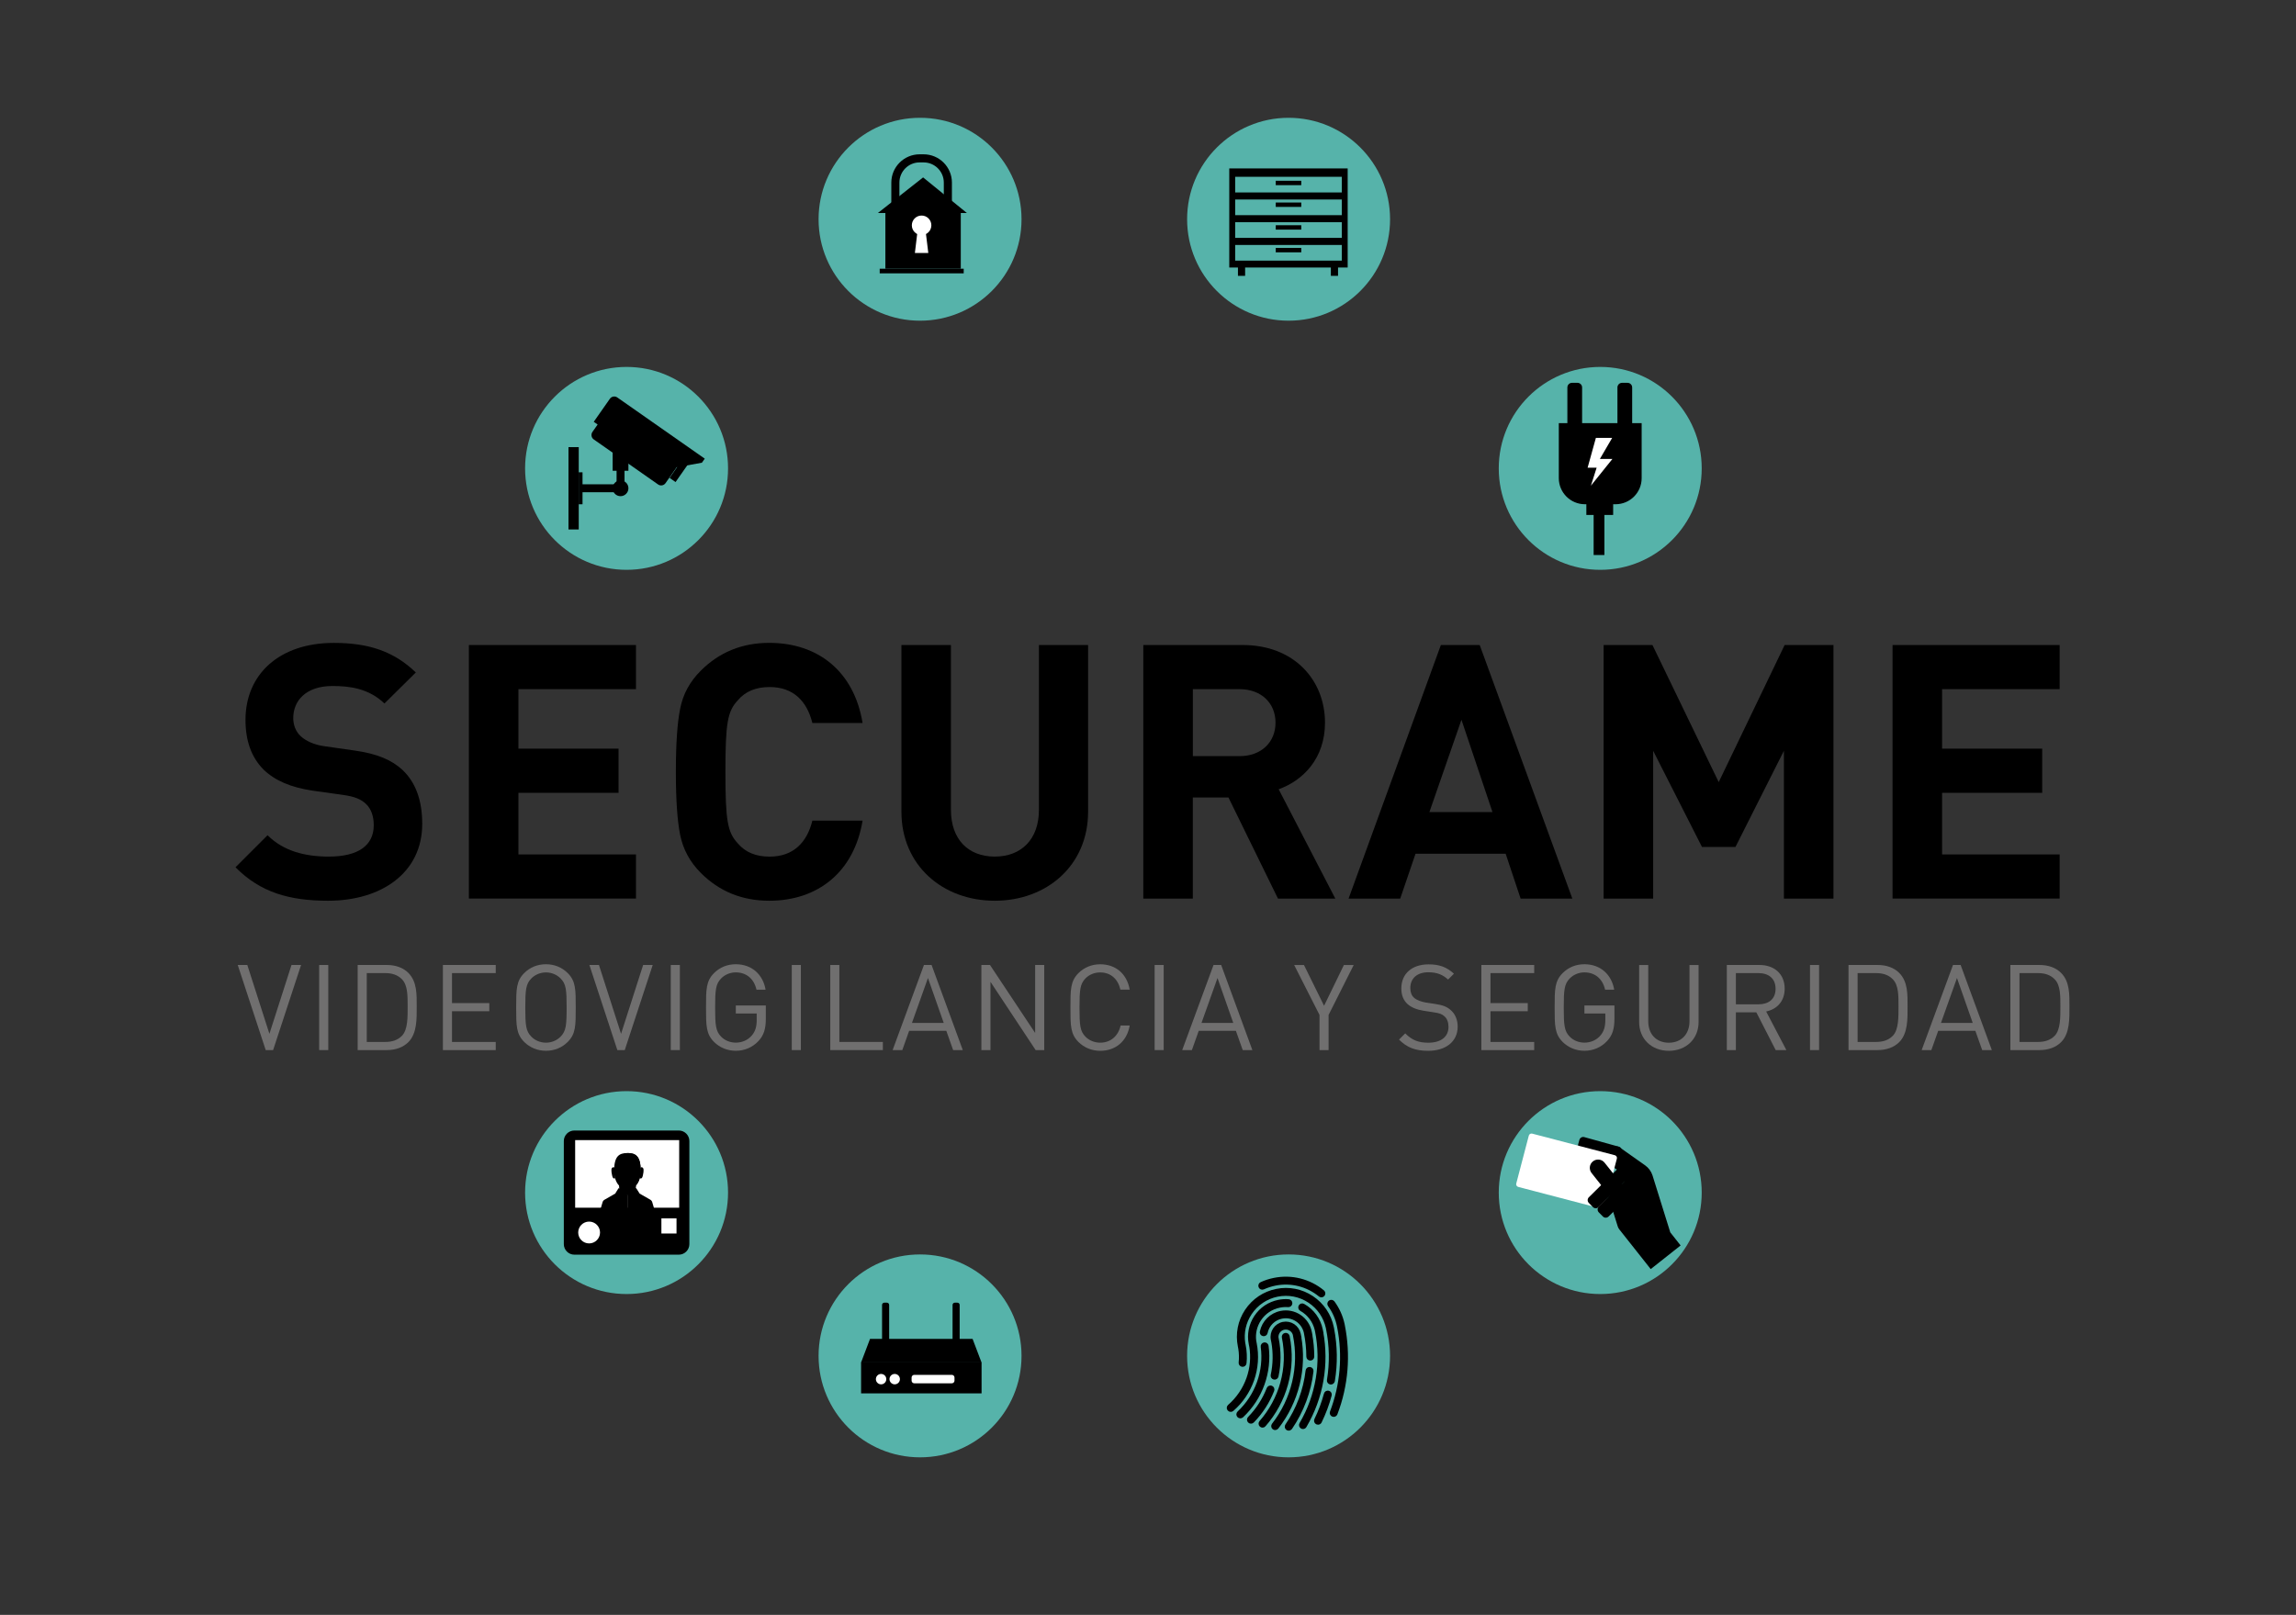 <?xml version="1.0" encoding="utf-8"?>
<!-- Generator: Adobe Illustrator 24.3.0, SVG Export Plug-In . SVG Version: 6.00 Build 0)  -->
<svg version="1.1" id="Capa_1" xmlns="http://www.w3.org/2000/svg" xmlns:xlink="http://www.w3.org/1999/xlink" x="0px" y="0px"
	 viewBox="0 0 595.28 418.81" style="enable-background:new 0 0 595.28 418.81;" xml:space="preserve">
<rect x="0" y="0" width="595.28" height="418.81" fill="#333333" stroke="none"/>
<style type="text/css">
	.st0{fill:#56B3AA;}
	.st1{fill:#FFFFFF;}
	.st2{fill:#706F6F;}
	.st3{stroke:#000000;stroke-width:0.794;stroke-miterlimit:10;}
</style>
<g>
	<circle class="st0" cx="162.45" cy="121.47" r="26.31"/>
	<g>
		<polygon points="161.92,127.66 150.54,127.66 150.54,125.6 159.86,125.6 159.86,120.32 161.92,120.32 		"/>
		<rect x="147.39" y="115.96" width="2.66" height="21.35"/>
		<rect x="150.04" y="122.49" width="0.99" height="8.29"/>
		<path d="M162.93,126.63c0,1.13-0.92,2.05-2.05,2.05c-1.13,0-2.04-0.92-2.04-2.05c0-1.13,0.92-2.05,2.04-2.05
			C162.02,124.59,162.93,125.5,162.93,126.63z"/>
		<rect x="158.84" y="116.24" width="4.09" height="5.85"/>
		<g>
			<path d="M177.4,118.37l-4.85,6.93c-0.44,0.63-1.31,0.78-1.93,0.34l-16.68-11.68c-0.3-0.21-0.51-0.53-0.57-0.9
				c-0.06-0.36,0.02-0.74,0.23-1.04l4.85-6.93L177.4,118.37z"/>
			<rect x="173.12" y="121.15" transform="matrix(0.574 -0.819 0.819 0.574 -24.992 196.181)" width="5.64" height="1.89"/>
			<path d="M181.98,120l-10.24,1.85l-17.8-12.46l4.18-5.97c0.44-0.63,1.31-0.78,1.93-0.34l22.67,15.87L181.98,120z"/>
		</g>
	</g>
</g>
<g>
	<circle class="st0" cx="162.45" cy="309.29" r="26.31"/>
	<path d="M176,325.39h-27.09c-1.5,0-2.73-1.23-2.73-2.73v-26.74c0-1.5,1.23-2.73,2.73-2.73H176c1.5,0,2.73,1.23,2.73,2.73v26.74
		C178.73,324.16,177.5,325.39,176,325.39z"/>
	<rect x="149.12" y="295.68" class="st1" width="26.97" height="17.53"/>
	<rect x="171.48" y="315.98" class="st1" width="3.92" height="3.92"/>
	<path d="M159.49,305.53c0,0-0.53,0.5-0.79-0.69c-0.28-1.28-0.27-1.97,0.23-2.11c0.32-0.09,0.41,0.15,0.41,0.15L159.49,305.53z"/>
	<path d="M160.58,307.33v0.9c0,0.33,0.17,0.64,0.45,0.85l0.89,0.64c0.45,0.33,1.1,0.33,1.56,0l0.9-0.64
		c0.29-0.21,0.46-0.52,0.46-0.85v-0.99L160.58,307.33z"/>
	<path d="M160.58,308c0.57,0.56,1.29,0.87,2.09,0.87c0.84,0,1.59-0.34,2.17-0.95v-0.67l-4.26,0.09V308z"/>
	<path d="M162.67,308.41c1.95,0,3.44-1.8,3.44-4.79c0-3.73-1.24-4.59-3.44-4.59c-2.2,0-3.44,0.87-3.44,4.59
		C159.23,306.61,160.72,308.41,162.67,308.41z"/>
	<path d="M165.89,305.53c0,0,0.53,0.5,0.79-0.69c0.28-1.28,0.27-1.97-0.23-2.11c-0.32-0.09-0.41,0.15-0.41,0.15L165.89,305.53z"/>
	<path d="M162.71,299.03v9.38c1.93-0.03,3.4-1.82,3.4-4.79C166.11,299.92,164.89,299.04,162.71,299.03z"/>
	<path d="M159.49,309.56l-2.74,1.57c-0.26,0.15-0.45,0.38-0.52,0.64l-0.61,2.08h7.05v-3.94L159.49,309.56z"/>
	<polygon points="160.58,308.17 160.36,308.17 159.49,309.56 161.57,311.36 162.67,309.91 	"/>
	<path d="M165.84,309.55l2.74,1.57c0.26,0.15,0.45,0.38,0.52,0.64l0.61,2.07h-7.05v-3.94L165.84,309.55z"/>
	<polygon points="164.75,308.17 164.97,308.17 165.84,309.55 163.76,311.36 162.66,309.9 	"/>
	<path class="st1" d="M155.57,319.64c0,1.56-1.27,2.83-2.83,2.83s-2.83-1.26-2.83-2.83c0-1.56,1.27-2.83,2.83-2.83
		S155.57,318.08,155.57,319.64z"/>
</g>
<g>
	<g>
		<path class="st2" d="M70.81,272.33h-1.92l-7.25-22.07h2.48l5.73,17.85l5.73-17.85h2.48L70.81,272.33z"/>
		<path class="st2" d="M82.75,272.33v-22.07h2.36v22.07H82.75z"/>
		<path class="st2" d="M105.87,270.28c-1.33,1.33-3.29,2.05-5.58,2.05h-7.56v-22.07h7.56c2.29,0,4.25,0.71,5.58,2.05
			c2.29,2.29,2.17,5.67,2.17,8.74C108.04,264.12,108.16,267.99,105.87,270.28z M104.23,253.98c-1.15-1.18-2.63-1.61-4.34-1.61h-4.8
			v17.85h4.8c1.7,0,3.19-0.43,4.34-1.61c1.52-1.58,1.46-4.87,1.46-7.56C105.68,258.35,105.75,255.56,104.23,253.98z"/>
		<path class="st2" d="M114.83,272.33v-22.07h13.7v2.11h-11.34v7.78h9.67v2.11h-9.67v7.96h11.34v2.11H114.83z"/>
		<path class="st2" d="M147.19,270.22c-1.49,1.49-3.44,2.29-5.64,2.29c-2.2,0-4.15-0.81-5.64-2.29c-2.08-2.08-2.08-4.25-2.08-8.93
			s0-6.85,2.08-8.93c1.49-1.49,3.44-2.29,5.64-2.29c2.2,0,4.15,0.81,5.64,2.29c2.08,2.08,2.08,4.25,2.08,8.93
			S149.27,268.15,147.19,270.22z M145.36,253.77c-0.96-0.99-2.36-1.58-3.81-1.58s-2.85,0.59-3.81,1.58
			c-1.39,1.43-1.55,2.91-1.55,7.53s0.16,6.1,1.55,7.53c0.96,0.99,2.35,1.58,3.81,1.58s2.85-0.59,3.81-1.58
			c1.39-1.43,1.55-2.91,1.55-7.53S146.76,255.19,145.36,253.77z"/>
		<path class="st2" d="M161.98,272.33h-1.92l-7.25-22.07h2.48l5.73,17.85l5.73-17.85h2.48L161.98,272.33z"/>
		<path class="st2" d="M173.91,272.33v-22.07h2.36v22.07H173.91z"/>
		<path class="st2" d="M196.66,269.97c-1.55,1.67-3.63,2.54-5.89,2.54c-2.17,0-4.15-0.81-5.64-2.29c-2.08-2.08-2.08-4.25-2.08-8.93
			s0-6.85,2.08-8.93c1.49-1.49,3.44-2.29,5.64-2.29c4.21,0,7.07,2.73,7.72,6.6h-2.36c-0.62-2.79-2.6-4.49-5.36-4.49
			c-1.46,0-2.85,0.59-3.81,1.58c-1.39,1.43-1.55,2.91-1.55,7.53s0.16,6.14,1.55,7.56c0.96,0.99,2.35,1.55,3.81,1.55
			c1.61,0,3.16-0.65,4.18-1.89c0.9-1.08,1.24-2.29,1.24-4v-1.67h-5.42v-2.08h7.78v3.5C198.55,266.81,198.02,268.52,196.66,269.97z"
			/>
		<path class="st2" d="M205.28,272.33v-22.07h2.36v22.07H205.28z"/>
		<path class="st2" d="M215.26,272.33v-22.07h2.36v19.96h11.28v2.11H215.26z"/>
		<path class="st2" d="M247.12,272.33l-1.77-4.99h-9.64l-1.77,4.99h-2.51l8.12-22.07h1.98l8.09,22.07H247.12z M240.59,253.64
			l-4.15,11.65h8.24L240.59,253.64z"/>
		<path class="st2" d="M268.51,272.33l-11.71-17.7v17.7h-2.36v-22.07h2.23l11.71,17.63v-17.63h2.36v22.07H268.51z"/>
		<path class="st2" d="M285.25,272.52c-2.17,0-4.15-0.81-5.64-2.29c-2.08-2.08-2.08-4.25-2.08-8.93s0-6.85,2.08-8.93
			c1.49-1.49,3.47-2.29,5.64-2.29c3.97,0,6.91,2.42,7.65,6.57h-2.42c-0.59-2.7-2.48-4.46-5.24-4.46c-1.46,0-2.85,0.56-3.81,1.55
			c-1.39,1.43-1.55,2.94-1.55,7.56s0.15,6.14,1.55,7.56c0.96,0.99,2.36,1.55,3.81,1.55c2.76,0,4.71-1.77,5.3-4.46h2.36
			C292.19,270.1,289.19,272.52,285.25,272.52z"/>
		<path class="st2" d="M299.36,272.33v-22.07h2.35v22.07H299.36z"/>
		<path class="st2" d="M322.2,272.33l-1.77-4.99h-9.64l-1.77,4.99h-2.51l8.12-22.07h1.98l8.09,22.07H322.2z M315.66,253.64
			l-4.15,11.65h8.24L315.66,253.64z"/>
		<path class="st2" d="M344.46,263.22v9.11h-2.35v-9.11l-6.57-12.95h2.54l5.21,10.57l5.14-10.57h2.54L344.46,263.22z"/>
		<path class="st2" d="M370.28,272.52c-3.32,0-5.49-0.84-7.56-2.91l1.61-1.61c1.83,1.83,3.53,2.42,6.01,2.42
			c3.22,0,5.21-1.52,5.21-4.09c0-1.15-0.34-2.14-1.05-2.76c-0.71-0.62-1.27-0.81-2.88-1.05l-2.57-0.4c-1.74-0.28-3.1-0.84-4.06-1.67
			c-1.12-0.99-1.67-2.36-1.67-4.12c0-3.75,2.7-6.23,7.07-6.23c2.82,0,4.68,0.71,6.57,2.42l-1.52,1.52
			c-1.36-1.24-2.82-1.89-5.14-1.89c-2.94,0-4.65,1.64-4.65,4.09c0,1.08,0.31,1.95,0.99,2.54c0.68,0.59,1.83,1.02,2.98,1.21
			l2.42,0.37c2.08,0.31,3.1,0.74,4.03,1.55c1.21,1.02,1.86,2.54,1.86,4.37C377.9,270.13,374.86,272.52,370.28,272.52z"/>
		<path class="st2" d="M384.07,272.33v-22.07h13.7v2.11h-11.34v7.78h9.67v2.11h-9.67v7.96h11.34v2.11H384.07z"/>
		<path class="st2" d="M416.68,269.97c-1.55,1.67-3.63,2.54-5.89,2.54c-2.17,0-4.15-0.81-5.64-2.29c-2.08-2.08-2.08-4.25-2.08-8.93
			s0-6.85,2.08-8.93c1.49-1.49,3.44-2.29,5.64-2.29c4.21,0,7.07,2.73,7.72,6.6h-2.36c-0.62-2.79-2.6-4.49-5.36-4.49
			c-1.46,0-2.85,0.59-3.81,1.58c-1.39,1.43-1.55,2.91-1.55,7.53s0.15,6.14,1.55,7.56c0.96,0.99,2.36,1.55,3.81,1.55
			c1.61,0,3.16-0.65,4.18-1.89c0.9-1.08,1.24-2.29,1.24-4v-1.67h-5.42v-2.08h7.78v3.5C418.57,266.81,418.04,268.52,416.68,269.97z"
			/>
		<path class="st2" d="M432.67,272.52c-4.46,0-7.69-3.07-7.69-7.47v-14.78h2.36v14.6c0,3.35,2.11,5.55,5.33,5.55
			c3.22,0,5.36-2.2,5.36-5.55v-14.6h2.36v14.78C440.39,269.45,437.14,272.52,432.67,272.52z"/>
		<path class="st2" d="M460.38,272.33l-5.02-9.79h-5.3v9.79h-2.35v-22.07h8.46c3.84,0,6.54,2.32,6.54,6.14
			c0,3.22-1.95,5.33-4.8,5.92l5.24,10.01H460.38z M455.95,252.37h-5.89v8.09h5.89c2.57,0,4.4-1.33,4.4-4.03
			C460.35,253.74,458.52,252.37,455.95,252.37z"/>
		<path class="st2" d="M469.28,272.33v-22.07h2.35v22.07H469.28z"/>
		<path class="st2" d="M492.4,270.28c-1.33,1.33-3.29,2.05-5.58,2.05h-7.56v-22.07h7.56c2.29,0,4.25,0.71,5.58,2.05
			c2.29,2.29,2.17,5.67,2.17,8.74C494.57,264.12,494.7,267.99,492.4,270.28z M490.76,253.98c-1.15-1.18-2.63-1.61-4.34-1.61h-4.8
			v17.85h4.8c1.71,0,3.19-0.43,4.34-1.61c1.52-1.58,1.46-4.87,1.46-7.56C492.22,258.35,492.28,255.56,490.76,253.98z"/>
		<path class="st2" d="M513.92,272.33l-1.77-4.99h-9.64l-1.77,4.99h-2.51l8.12-22.07h1.98l8.09,22.07H513.92z M507.38,253.64
			l-4.15,11.65h8.24L507.38,253.64z"/>
		<path class="st2" d="M534.37,270.28c-1.33,1.33-3.29,2.05-5.58,2.05h-7.56v-22.07h7.56c2.29,0,4.25,0.71,5.58,2.05
			c2.29,2.29,2.17,5.67,2.17,8.74C536.54,264.12,536.67,267.99,534.37,270.28z M532.73,253.98c-1.15-1.18-2.63-1.61-4.34-1.61h-4.8
			v17.85h4.8c1.71,0,3.19-0.43,4.34-1.61c1.52-1.58,1.46-4.87,1.46-7.56C534.19,258.35,534.25,255.56,532.73,253.98z"/>
	</g>
	<g>
		<path d="M85.08,233.6c-9.98,0-17.55-2.12-24.02-8.68l8.31-8.31c4.16,4.16,9.79,5.54,15.89,5.54c7.57,0,11.64-2.86,11.64-8.13
			c0-2.31-0.65-4.25-2.03-5.54c-1.29-1.2-2.77-1.85-5.82-2.31l-7.94-1.11c-5.63-0.83-9.79-2.59-12.75-5.45
			c-3.14-3.14-4.71-7.39-4.71-12.93c0-11.73,8.68-19.95,22.91-19.95c9.05,0,15.61,2.22,21.25,7.67l-8.13,8.04
			c-4.16-3.97-9.15-4.53-13.49-4.53c-6.84,0-10.16,3.79-10.16,8.31c0,1.66,0.55,3.42,1.94,4.71c1.29,1.2,3.42,2.22,6.1,2.59
			l7.76,1.11c6,0.83,9.79,2.49,12.56,5.08c3.51,3.33,5.08,8.13,5.08,13.95C109.47,226.39,98.85,233.6,85.08,233.6z"/>
		<path d="M121.57,233.05v-65.77h43.32v11.45h-30.48v15.43h25.96v11.45h-25.96v15.98h30.48v11.45H121.57z"/>
		<path d="M199.44,233.6c-7.02,0-12.93-2.4-17.74-7.21c-2.86-2.86-4.62-6.19-5.36-9.88c-0.74-3.69-1.11-9.15-1.11-16.35
			c0-7.21,0.37-12.66,1.11-16.35c0.74-3.79,2.49-7.02,5.36-9.88c4.8-4.8,10.72-7.21,17.74-7.21c12.66,0,21.99,7.39,24.2,20.79
			h-13.02c-1.39-5.64-4.9-9.33-11.09-9.33c-3.51,0-6.28,1.11-8.22,3.42c-2.68,2.86-3.23,5.82-3.23,18.57s0.55,15.7,3.23,18.57
			c1.94,2.31,4.71,3.42,8.22,3.42c6.19,0,9.7-3.7,11.09-9.33h13.02C221.42,226.21,212,233.6,199.44,233.6z"/>
		<path d="M257.91,233.6c-13.49,0-24.2-9.15-24.2-23.09v-43.23h12.84v42.77c0,7.58,4.43,12.1,11.36,12.1
			c6.93,0,11.45-4.53,11.45-12.1v-42.77h12.75v43.23C282.11,224.45,271.39,233.6,257.91,233.6z"/>
		<path d="M331.34,233.05l-12.84-26.23h-9.24v26.23h-12.84v-65.77h25.77c13.39,0,21.34,9.15,21.34,20.14
			c0,9.24-5.63,14.97-12.01,17.27l14.69,28.36H331.34z M321.37,178.73h-12.1v17.37h12.1c5.63,0,9.33-3.6,9.33-8.68
			C330.7,182.33,327,178.73,321.37,178.73z"/>
		<path d="M394.25,233.05l-3.88-11.64H367l-3.97,11.64h-13.39l23.93-65.77h10.07l24.02,65.77H394.25z M378.91,186.67l-8.31,23.93
			h16.35L378.91,186.67z"/>
		<path d="M462.51,233.05v-38.34l-12.56,24.94h-8.68l-12.66-24.94v38.34h-12.84v-65.77h12.66l17.18,35.56l17.09-35.56h12.66v65.77
			H462.51z"/>
		<path d="M490.68,233.05v-65.77H534v11.45h-30.48v15.43h25.96v11.45h-25.96v15.98H534v11.45H490.68z"/>
	</g>
</g>
<g>
	<circle class="st0" cx="238.54" cy="351.64" r="26.31"/>
	<rect x="223.25" y="353.31" width="31.24" height="8.05"/>
	<polygon points="254.48,353.35 223.25,353.35 225.57,347.23 252.16,347.23 	"/>
	<circle class="st1" cx="228.44" cy="357.67" r="1.35"/>
	<circle class="st1" cx="231.97" cy="357.67" r="1.35"/>
	<path class="st1" d="M246.78,358.75h-9.74c-0.38,0-0.69-0.31-0.69-0.69v-0.81c0-0.38,0.31-0.69,0.69-0.69h9.74
		c0.38,0,0.69,0.31,0.69,0.69v0.81C247.47,358.44,247.16,358.75,246.78,358.75z"/>
	<path d="M229.95,351.04h-0.68c-0.32,0-0.58-0.26-0.58-0.58v-12.04c0-0.32,0.26-0.58,0.58-0.58h0.68c0.32,0,0.58,0.26,0.58,0.58
		v12.04C230.53,350.78,230.27,351.04,229.95,351.04z"/>
	<path d="M248.23,351.04h-0.68c-0.32,0-0.58-0.26-0.58-0.58v-12.04c0-0.32,0.26-0.58,0.58-0.58h0.68c0.32,0,0.58,0.26,0.58,0.58
		v12.04C248.8,350.78,248.54,351.04,248.23,351.04z"/>
</g>
<g>
	<circle class="st0" cx="238.54" cy="56.86" r="26.31"/>
	<path d="M246.79,57h-15.7v-9.65c0-4.04,3.29-7.33,7.33-7.33h1.05c4.04,0,7.33,3.29,7.33,7.33V57z M233.18,54.91h11.52v-7.56
		c0-2.89-2.35-5.23-5.23-5.23h-1.05c-2.89,0-5.23,2.35-5.23,5.23V54.91z"/>
	<polygon points="250.68,55.24 239.33,46.01 227.61,55.24 	"/>
	<polygon points="239.33,47.54 229.55,55.24 229.55,69.69 249.1,69.69 249.1,55.24 	"/>
	<rect x="228.08" y="69.69" width="21.78" height="1.2"/>
	<g>
		<path class="st1" d="M241.47,58.43c0,1.4-1.13,2.53-2.53,2.53c-1.4,0-2.53-1.13-2.53-2.53c0-1.4,1.13-2.53,2.53-2.53
			C240.34,55.9,241.47,57.03,241.47,58.43z"/>
		<g>
			<path class="st1" d="M240.68,65.61c-1.39,0-2.09,0-3.48,0c0.32-2.65,0.48-3.98,0.8-6.63c0.75,0,1.13,0,1.87,0
				C240.2,61.64,240.36,62.96,240.68,65.61z"/>
		</g>
	</g>
</g>
<g>
	<circle class="st0" cx="414.89" cy="121.47" r="26.31"/>
	<g>
		<path d="M408.99,114.13h-1.42c-0.66,0-1.2-0.54-1.2-1.2v-12.45c0-0.66,0.54-1.2,1.2-1.2h1.42c0.66,0,1.2,0.54,1.2,1.2v12.45
			C410.2,113.59,409.65,114.13,408.99,114.13z"/>
		<path d="M421.97,114.13h-1.42c-0.66,0-1.2-0.54-1.2-1.2v-12.45c0-0.66,0.54-1.2,1.2-1.2h1.42c0.66,0,1.2,0.54,1.2,1.2v12.45
			C423.17,113.59,422.63,114.13,421.97,114.13z"/>
		<path d="M418.87,130.77h-7.96c-3.73,0-6.76-3.03-6.76-6.76v-14.27h21.48v14.27C425.63,127.74,422.61,130.77,418.87,130.77z"/>
		<rect x="411.29" y="129.66" width="6.95" height="3.89"/>
		<rect x="413.18" y="132.32" width="2.79" height="11.62"/>
		<polygon class="st1" points="413.76,113.57 417.98,113.57 414.8,119.02 418.05,119.02 412.47,125.96 413.96,121.29 411.62,121.29 
					"/>
	</g>
</g>
<g>
	<circle class="st0" cx="334.09" cy="56.86" r="26.31"/>
	<g>
		<rect x="318.71" y="43.68" width="30.7" height="25.7"/>
		<rect x="320.24" y="45.85" class="st0" width="27.65" height="4.06"/>
		<rect x="320.24" y="51.74" class="st0" width="27.65" height="4.06"/>
		<rect x="320.24" y="57.63" class="st0" width="27.65" height="4.06"/>
		<rect x="320.24" y="63.53" class="st0" width="27.65" height="4.06"/>
		<rect x="320.96" y="68.85" width="1.86" height="2.69"/>
		<rect x="345.05" y="68.85" width="1.86" height="2.69"/>
		<rect x="330.76" y="46.88" width="6.62" height="1.14"/>
		<rect x="330.76" y="52.52" width="6.62" height="1.14"/>
		<rect x="330.76" y="58.41" width="6.62" height="1.14"/>
		<rect x="330.76" y="64.3" width="6.62" height="1.14"/>
	</g>
</g>
<g>
	<circle class="st0" cx="334.09" cy="351.64" r="26.31"/>
	<g>
		<g>
			<path class="st3" d="M327.34,369.85c-0.15,0-0.3-0.05-0.42-0.16c-0.26-0.23-0.29-0.63-0.06-0.89c2.55-2.9,4.44-6.4,5.47-10.11
				c1.08-3.89,1.22-7.89,0.41-11.87c-0.07-0.34,0.15-0.67,0.49-0.74c0.34-0.07,0.67,0.15,0.74,0.49c0.84,4.18,0.7,8.37-0.43,12.46
				c-1.08,3.89-3.06,7.56-5.74,10.6C327.69,369.78,327.52,369.85,327.34,369.85z"/>
		</g>
		<g>
			<path class="st3" d="M324.33,368.82c-0.16,0-0.32-0.06-0.44-0.18c-0.25-0.24-0.25-0.64-0.01-0.89c2.15-2.2,3.8-4.77,4.92-7.63
				c0.13-0.32,0.49-0.48,0.82-0.36c0.32,0.13,0.48,0.49,0.36,0.82c-1.18,3.02-2.93,5.73-5.19,8.05
				C324.66,368.76,324.5,368.82,324.33,368.82z"/>
		</g>
		<g>
			<path class="st3" d="M330.61,370.48c-0.14,0-0.27-0.04-0.39-0.13c-0.27-0.21-0.32-0.61-0.11-0.88c5.14-6.58,7.14-15.04,5.5-23.21
				l-0.04-0.21c-0.15-0.51-0.48-0.95-0.93-1.25c-0.51-0.34-1.12-0.46-1.73-0.34c-1.14,0.23-1.91,1.27-1.84,2.4l0.06,0.31
				c0.65,3.25,0.64,6.53-0.05,9.74c-0.07,0.34-0.41,0.56-0.75,0.48c-0.34-0.07-0.56-0.41-0.48-0.75c0.61-2.85,0.66-5.74,0.16-8.62
				l-0.01,0l-0.12-0.61c-0.39-1.92,0.86-3.8,2.78-4.19c0.93-0.19,1.88,0,2.67,0.52c0.79,0.53,1.33,1.33,1.52,2.26l0.11,0.55l-0.01,0
				c1.52,8.36-0.59,16.96-5.84,23.69C330.98,370.4,330.79,370.48,330.61,370.48z"/>
		</g>
		<g>
			<path class="st3" d="M321.58,367.44c-0.17,0-0.34-0.07-0.46-0.2c-0.24-0.25-0.22-0.65,0.03-0.89c4.68-4.38,6.96-10.77,6.11-17.1
				c-0.05-0.34,0.19-0.66,0.54-0.71c0.34-0.05,0.66,0.19,0.71,0.54c0.91,6.73-1.52,13.53-6.49,18.19
				C321.89,367.38,321.73,367.44,321.58,367.44z"/>
		</g>
		<g>
			<path class="st3" d="M339.72,352.46c-0.35,0-0.63-0.28-0.63-0.63c-0.01-2.05-0.22-4.12-0.63-6.16l-0.05-0.24
				c-0.32-1.26-1.08-2.34-2.17-3.07c-1.16-0.77-2.55-1.04-3.91-0.77c-2.05,0.41-3.65,2-4.07,4.05c-0.07,0.34-0.4,0.56-0.74,0.49
				c-0.34-0.07-0.56-0.4-0.49-0.74c0.53-2.54,2.51-4.51,5.06-5.02c1.69-0.34,3.42,0,4.86,0.95c1.44,0.96,2.42,2.42,2.76,4.11
				l0.1,0.5l-0.01,0c0.36,1.95,0.55,3.93,0.55,5.9C340.35,352.18,340.07,352.46,339.72,352.46
				C339.72,352.46,339.72,352.46,339.72,352.46z"/>
		</g>
		<g>
			<path class="st3" d="M334.11,370.63c-0.12,0-0.25-0.04-0.35-0.11c-0.29-0.2-0.36-0.59-0.16-0.87c2.89-4.23,4.72-9.13,5.3-14.19
				c0.04-0.35,0.35-0.59,0.7-0.55c0.35,0.04,0.59,0.35,0.55,0.7c-0.6,5.26-2.51,10.36-5.51,14.76
				C334.5,370.53,334.31,370.63,334.11,370.63z"/>
		</g>
		<g>
			<path class="st3" d="M319.09,365.76c-0.18,0-0.35-0.07-0.48-0.22c-0.23-0.26-0.2-0.66,0.06-0.89c2.22-1.92,3.91-4.41,4.89-7.18
				c0.94-2.66,1.19-5.53,0.73-8.32l-0.01,0l-0.12-0.6c-0.5-2.46,0-4.96,1.38-7.05c1.39-2.09,3.5-3.51,5.96-4
				c0.85-0.17,1.72-0.23,2.59-0.16c0.35,0.03,0.61,0.33,0.58,0.68c-0.03,0.35-0.33,0.61-0.68,0.58c-0.75-0.06-1.5-0.01-2.24,0.14
				c-2.13,0.43-3.96,1.66-5.16,3.47c-1.1,1.66-1.55,3.63-1.28,5.59l0.1,0.51c0.65,3.21,0.42,6.52-0.66,9.59
				c-1.05,2.98-2.86,5.65-5.25,7.71C319.38,365.71,319.24,365.76,319.09,365.76z"/>
		</g>
		<g>
			<path class="st3" d="M337.82,370.21c-0.11,0-0.22-0.03-0.32-0.09c-0.3-0.18-0.4-0.56-0.22-0.86c4.28-7.29,5.71-15.87,4.04-24.16
				l-0.06-0.27c-0.53-2.21-1.95-4.11-3.95-5.22c-0.3-0.17-0.41-0.55-0.24-0.86c0.17-0.3,0.55-0.41,0.86-0.24
				c2.4,1.34,4.09,3.65,4.63,6.34l0.11,0.53l-0.01,0c1.57,8.43,0.05,17.11-4.29,24.51C338.25,370.1,338.04,370.21,337.82,370.21z"/>
		</g>
		<g>
			<path class="st3" d="M345.05,358.67c-0.03,0-0.07,0-0.1-0.01c-0.34-0.06-0.58-0.38-0.52-0.72c0.73-4.44,0.65-8.96-0.25-13.41
				l-0.03-0.17c-0.61-2.82-2.27-5.24-4.67-6.84c-2.45-1.63-5.4-2.21-8.29-1.63c-2.89,0.58-5.38,2.26-7.01,4.71
				c-1.53,2.3-2.13,5.02-1.72,7.73l0.11,0.56c0.31,1.53,0.38,3.09,0.22,4.63c-0.04,0.35-0.35,0.6-0.69,0.56
				c-0.35-0.04-0.6-0.35-0.56-0.69c0.13-1.2,0.1-2.42-0.09-3.63l-0.12-0.62c-0.65-3.22-0.01-6.5,1.81-9.23
				c1.82-2.73,4.59-4.6,7.81-5.25c3.22-0.65,6.5-0.01,9.23,1.81c2.73,1.82,4.6,4.59,5.25,7.81l0.06,0.29l0,0
				c0.87,4.51,0.94,9.07,0.2,13.57C345.62,358.45,345.35,358.67,345.05,358.67z"/>
		</g>
		<g>
			<path class="st3" d="M341.72,369.09c-0.09,0-0.19-0.02-0.28-0.06c-0.31-0.15-0.44-0.53-0.29-0.84c1.04-2.14,1.88-4.39,2.5-6.68
				c0.09-0.34,0.43-0.53,0.77-0.45c0.34,0.09,0.54,0.43,0.45,0.77c-0.63,2.37-1.5,4.7-2.58,6.91
				C342.18,368.96,341.96,369.09,341.72,369.09z"/>
		</g>
		<g>
			<path class="st3" d="M345.78,367.06c-0.07,0-0.15-0.01-0.22-0.04c-0.32-0.12-0.49-0.49-0.36-0.81c2.69-7.04,3.34-14.68,1.87-22.1
				l-0.03-0.16c-0.4-1.99-1.21-3.82-2.39-5.45c-0.2-0.28-0.14-0.67,0.14-0.88c0.28-0.2,0.67-0.14,0.88,0.14
				c1.24,1.7,2.1,3.61,2.55,5.68l0,0l0.05,0.26c1.55,7.71,0.9,15.65-1.9,22.96C346.27,366.91,346.03,367.06,345.78,367.06z"/>
		</g>
		<g>
			<path class="st3" d="M342.6,336.06c-0.14,0-0.28-0.05-0.4-0.14c-3.25-2.66-7.48-3.72-11.6-2.89c-1.06,0.21-2.09,0.55-3.07,0.99
				c-0.32,0.14-0.69,0.01-0.83-0.31s-0.01-0.69,0.31-0.83c1.06-0.49,2.19-0.85,3.34-1.08c4.49-0.91,9.1,0.24,12.64,3.15
				c0.27,0.22,0.31,0.62,0.09,0.89C342.97,335.98,342.79,336.06,342.6,336.06z"/>
		</g>
	</g>
</g>
<g>
	<circle class="st0" cx="414.89" cy="309.29" r="26.31"/>
	<path d="M426.55,302.24l-1.93-1.36l-3.12-2.21l-1.57-1.11c-0.19-0.13-0.4-0.22-0.62-0.26l0.06,0.08l-0.35-0.1
		c-0.34,0-0.67,0.11-0.94,0.33l-2.48,1.96l-0.14,0.11l2.3,2.9l0.14-0.11l3.27,2.14l-0.02,3.95l-4.15,1.71l2.42,7.77
		c0.09,0.29,0.23,0.56,0.42,0.8l5.46,6.9l2.68,3.39l7.75-6.13l-2.68-3.39l-4.62-14.82C428.09,303.77,427.43,302.87,426.55,302.24z"
		/>
	<path d="M418.86,300.52l-8.98-2.49c-0.54-0.15-0.86-0.72-0.71-1.26l0.32-1.16c0.15-0.54,0.72-0.86,1.26-0.71l8.98,2.49
		c0.54,0.15,0.86,0.72,0.71,1.26l-0.32,1.16C419.96,300.35,419.4,300.67,418.86,300.52z"/>
	<path class="st1" d="M393.12,306.93l3.25-12.41c0.1-0.39,0.5-0.63,0.89-0.52l21.42,5.6c0.39,0.1,0.63,0.5,0.52,0.89l-3.25,12.41
		c-0.1,0.39-0.5,0.63-0.89,0.52l-21.42-5.6C393.25,307.72,393.01,307.32,393.12,306.93z"/>
	<path d="M417.38,303.24l4.21,5.32l-4.15,1.71l-4.79-6.05c-0.74-0.94-0.58-2.29,0.35-3.03c0.46-0.37,1.02-0.51,1.57-0.45
		c0.01,0,0.02,0,0.02,0c0.55,0.06,1.07,0.34,1.44,0.81L417.38,303.24z"/>
	<path d="M421.63,305.98l-7.16,7.08c-0.41,0.4-1.07,0.4-1.47-0.01l-1.07-1.08c-0.4-0.41-0.4-1.07,0.01-1.47l7.16-7.08
		c0.41-0.4,1.07-0.4,1.47,0.01l1.07,1.08C422.04,304.91,422.03,305.57,421.63,305.98z"/>
	<path d="M424.21,308.42l-7.16,7.08c-0.41,0.4-1.07,0.4-1.47-0.01l-1.07-1.08c-0.4-0.41-0.4-1.07,0.01-1.47l7.16-7.08
		c0.41-0.4,1.07-0.4,1.47,0.01l1.07,1.08C424.62,307.36,424.62,308.02,424.21,308.42z"/>
	<path d="M421.85,305.74h-0.65c-0.31,0-0.56-0.25-0.56-0.56v-0.65c0-0.31,0.25-0.56,0.56-0.56h0.65c0.31,0,0.56,0.25,0.56,0.56v0.65
		C422.41,305.49,422.16,305.74,421.85,305.74z"/>
</g>
</svg>

